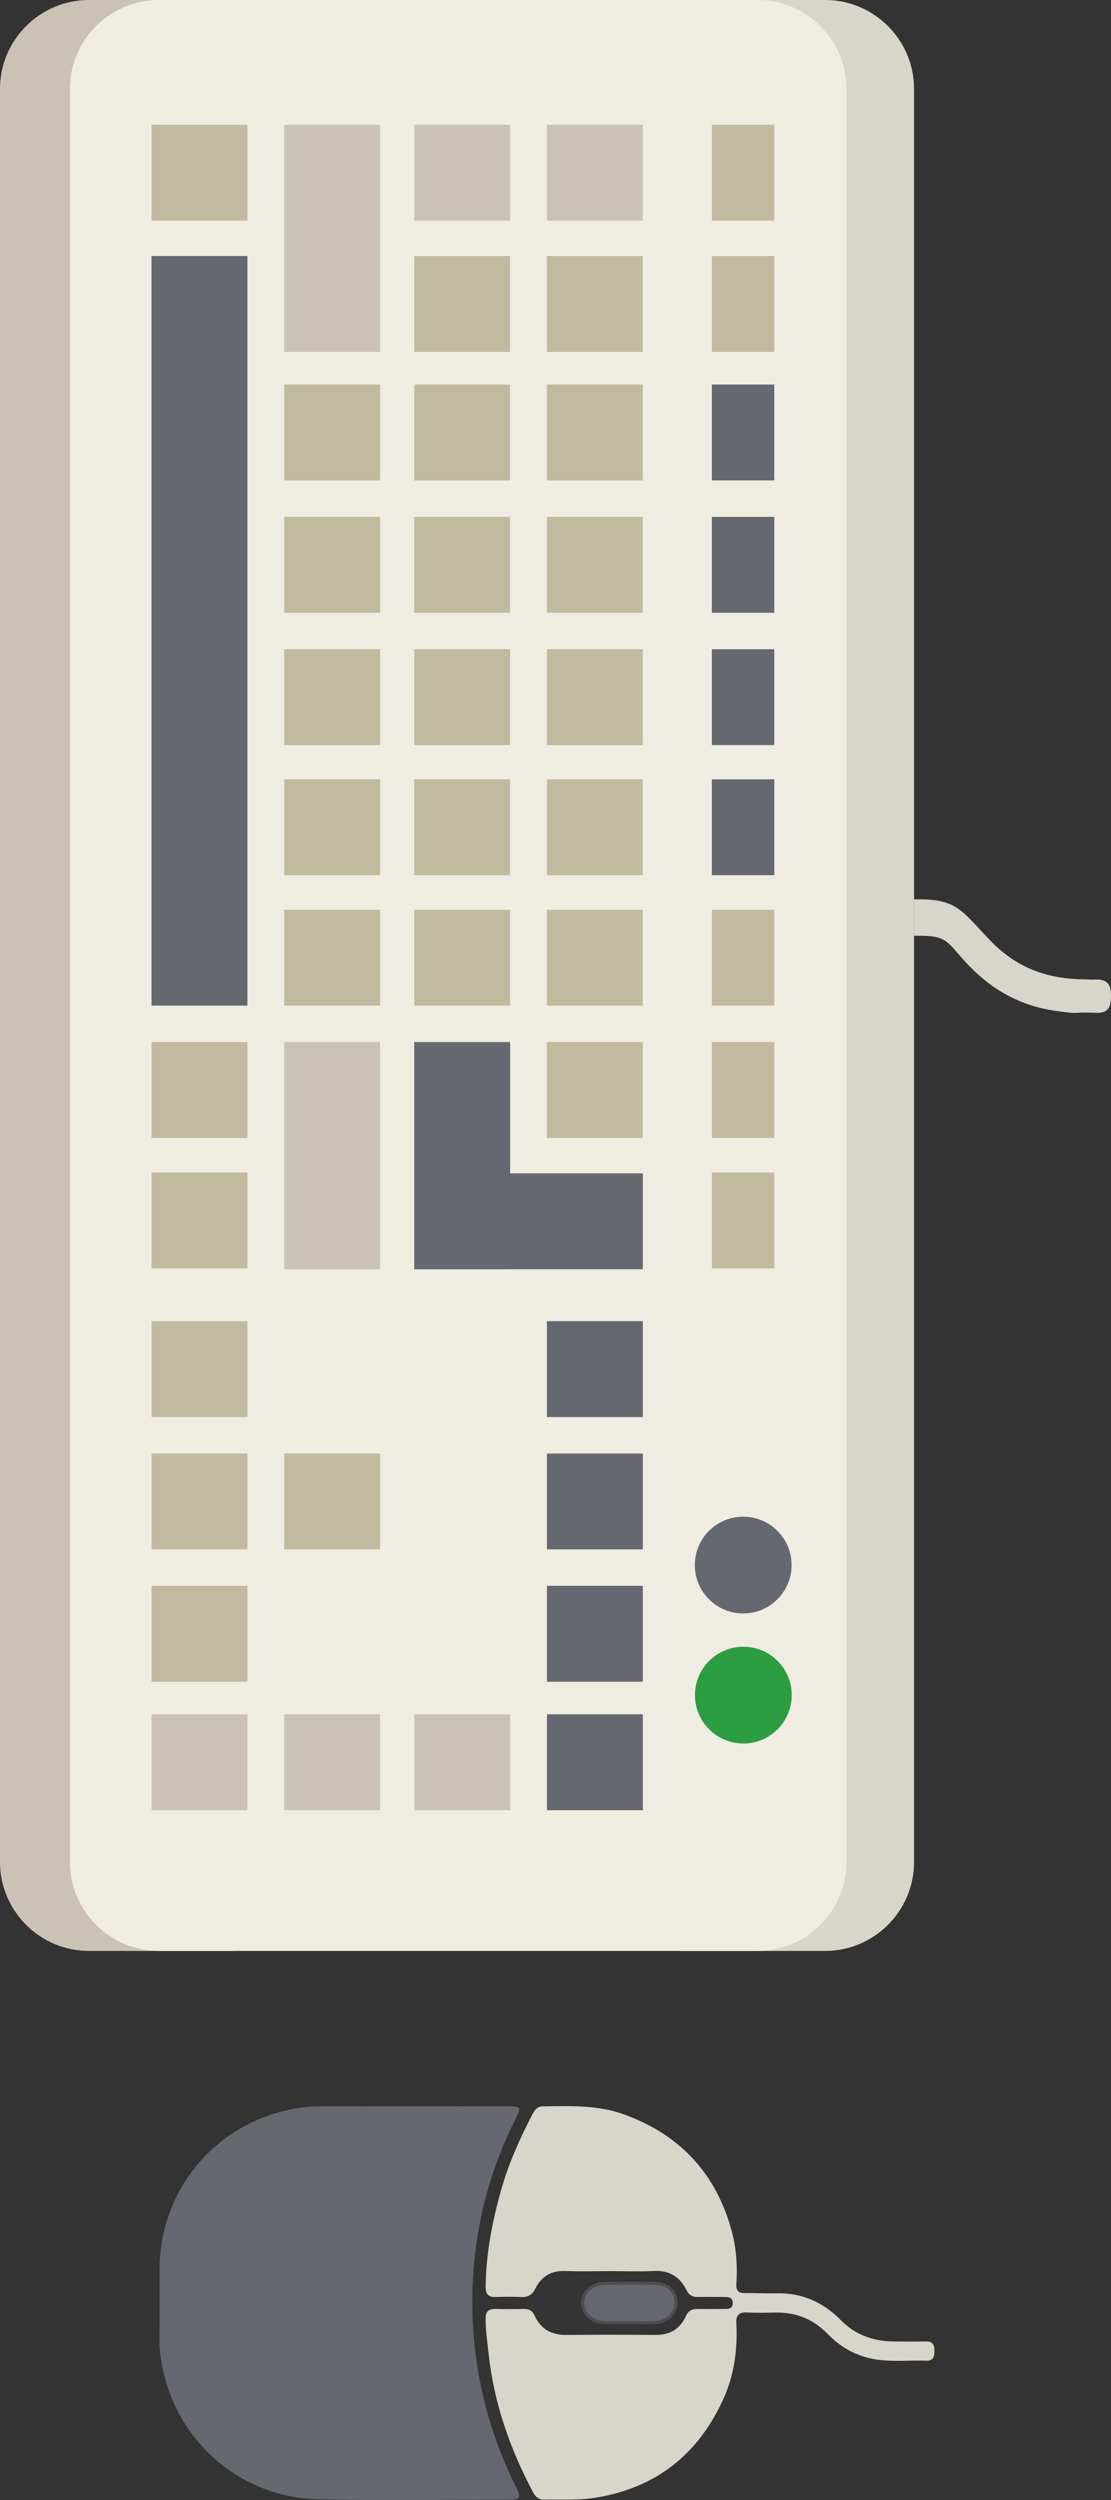 <?xml version="1.0" encoding="UTF-8" standalone="no"?>
<svg
   xmlns:dc="http://purl.org/dc/elements/1.1/"
   xmlns:cc="http://creativecommons.org/ns#"
   xmlns:rdf="http://www.w3.org/1999/02/22-rdf-syntax-ns#"
   xmlns:svg="http://www.w3.org/2000/svg"
   xmlns="http://www.w3.org/2000/svg"
   viewBox="0 0 221.584 498.576"
   height="498.576"
   width="221.584"
   xml:space="preserve"
   version="1.1"
   id="svg2"><rect x="0" y="0" width="221.584" height="498.576" fill="#333333" stroke="none"/><defs
     id="defs6"><clipPath
       id="clipPath16"
       clipPathUnits="userSpaceOnUse"><path
         id="path18"
         d="m 0,398.861 177.267,0 L 177.267,0 0,0 0,398.861 Z" /></clipPath></defs><g
     transform="matrix(1.25,0,0,-1.25,0,498.576)"
     id="g10"><g
       id="g12"><g
         clip-path="url(#clipPath16)"
         id="g14"><g
           transform="translate(65.739,62.819)"
           id="g20"><path
             id="path22"
             style="fill:#666870;fill-opacity:1;fill-rule:nonzero;stroke:none"
             d="m 0,0 c 5.204,0.001 10.409,0.007 15.613,-0.002 1.674,-0.003 1.813,-0.23 1.058,-1.719 -2.723,-5.364 -4.712,-11.008 -5.843,-16.895 -1.27,-6.606 -1.549,-13.273 -0.792,-20.01 0.893,-7.95 3.178,-15.425 6.759,-22.542 0.586,-1.165 0.347,-1.574 -1.004,-1.576 -10.271,-0.012 -20.548,-0.19 -30.814,0.05 -11.864,0.277 -21.823,8.552 -24.573,20.029 -0.434,1.81 -0.733,3.656 -0.701,5.553 0.065,3.697 0.015,7.395 0.019,11.093 0.015,11.609 7.501,21.654 18.615,24.947 2.326,0.69 4.707,1.078 7.145,1.073 C -9.678,-0.007 -4.839,-0.001 0,0" /></g><g
           transform="translate(97.409,36.523)"
           id="g24"><path
             id="path26"
             style="fill:#d8d5cb;fill-opacity:1;fill-rule:nonzero;stroke:none"
             d="m 0,0 c -2.419,0 -4.841,-0.074 -7.257,0.021 -2.247,0.089 -3.796,-0.917 -4.746,-2.82 -0.513,-1.026 -1.187,-1.376 -2.263,-1.333 -1.321,0.054 -2.648,0.058 -3.97,10e-4 -1.237,-0.054 -1.706,0.449 -1.689,1.691 0.074,5.241 1.053,10.33 2.466,15.35 1.192,4.236 2.984,8.229 5.014,12.122 0.356,0.682 0.765,1.242 1.63,1.254 4.38,0.058 8.78,0.242 12.994,-1.289 9.033,-3.281 14.81,-9.589 17.231,-18.878 0.691,-2.649 0.853,-5.408 0.672,-8.156 -0.071,-1.067 0.33,-1.485 1.388,-1.467 1.642,0.027 3.286,-0.079 4.927,-0.033 4.083,0.117 7.516,-1.397 10.32,-4.252 2.334,-2.376 5.135,-3.375 8.365,-3.426 1.734,-0.028 3.469,-0.041 5.203,10e-4 1.107,0.027 1.407,-0.514 1.399,-1.518 -0.007,-0.963 -0.205,-1.602 -1.352,-1.56 -2.597,0.094 -5.205,-0.196 -7.793,0.171 -3.095,0.438 -5.717,1.862 -7.87,4.085 -2.299,2.373 -5.059,3.481 -8.334,3.427 -1.506,-0.025 -3.016,-0.068 -4.518,0.015 -1.303,0.071 -1.808,-0.397 -1.738,-1.723 0.219,-4.159 -0.332,-8.231 -2.051,-12.036 -4.038,-8.941 -10.867,-14.316 -20.645,-15.83 -2.638,-0.408 -5.282,-0.212 -7.924,-0.276 -0.887,-0.022 -1.398,0.387 -1.811,1.167 -3.69,6.958 -6.249,14.261 -7.1,22.137 -0.2,1.86 -0.479,3.7 -0.473,5.579 0.004,1.115 0.456,1.571 1.559,1.542 1.505,-0.039 3.013,-0.031 4.518,0 0.822,0.016 1.377,-0.256 1.728,-1.041 0.989,-2.21 2.741,-3.133 5.141,-3.108 4.701,0.05 9.403,0.046 14.104,0.003 2.303,-0.021 3.962,0.896 4.907,3.005 0.367,0.818 0.955,1.151 1.831,1.137 1.461,-0.023 2.922,-0.004 4.382,0.002 0.619,0.002 1.225,0.028 1.261,0.88 0.039,0.908 -0.547,1.035 -1.255,1.034 C 16.79,-4.124 15.329,-4.098 13.869,-4.124 13.04,-4.139 12.52,-3.808 12.143,-3.058 11.086,-0.952 9.447,0.145 6.983,0.024 4.66,-0.089 2.328,0 0,0" /></g><g
           transform="translate(100.368,28.298)"
           id="g28"><path
             id="path30"
             style="fill:#666870;fill-opacity:1;fill-rule:nonzero;stroke:none"
             d="M 0,0 C -1.32,-0.001 -2.642,-0.035 -3.961,0.007 -5.928,0.069 -7.453,1.516 -7.395,3.204 -7.336,4.942 -5.843,6.276 -3.88,6.291 -1.239,6.312 1.402,6.318 4.043,6.289 6.159,6.266 7.456,5.086 7.507,3.215 7.554,1.524 6.054,0.081 4.098,0.01 2.733,-0.039 1.366,0.001 0,0" /></g><g
           transform="translate(100.368,28.298)"
           id="g32"><path
             id="path34"
             style="fill:none;stroke:#4f4c4d;stroke-width:0.5;stroke-linecap:butt;stroke-linejoin:miter;stroke-miterlimit:10;stroke-dasharray:none;stroke-opacity:1"
             d="M 0,0 C -1.32,-0.001 -2.642,-0.035 -3.961,0.007 -5.928,0.069 -7.453,1.516 -7.395,3.204 -7.336,4.942 -5.843,6.276 -3.88,6.291 -1.239,6.312 1.402,6.318 4.043,6.289 6.159,6.266 7.456,5.086 7.507,3.215 7.554,1.524 6.054,0.081 4.098,0.01 2.733,-0.039 1.366,0.001 0,0 Z" /></g><g
           transform="translate(108.413,398.861)"
           id="g36"><path
             id="path38"
             style="fill:#d8d5cb;fill-opacity:1;fill-rule:nonzero;stroke:none"
             d="m 0,0 23.256,0 c 7.795,0 14.173,-6.378 14.173,-14.173 l 0,-282.907 c 0,-7.795 -6.378,-14.173 -14.173,-14.173 l -23.256,0" /></g><g
           transform="translate(37.429,87.608)"
           id="g40"><path
             id="path42"
             style="fill:#cac2b5;fill-opacity:1;fill-rule:nonzero;stroke:none"
             d="m 0,0 -23.256,0 c -7.795,0 -14.173,6.378 -14.173,14.173 l 0,282.907 c 0,7.795 6.378,14.173 14.173,14.173 l 23.256,0" /></g><g
           transform="translate(11.157,101.781)"
           id="g44"><path
             id="path46"
             style="fill:#efede1;fill-opacity:1;fill-rule:nonzero;stroke:none"
             d="m 0,0 0,282.907 c 0,7.795 6.378,14.173 14.173,14.173 l 95.555,0 c 7.796,0 14.174,-6.378 14.174,-14.173 L 123.902,0 c 0,-7.795 -6.378,-14.173 -14.174,-14.173 l -95.555,0 C 6.378,-14.173 0,-7.795 0,0" /></g><path
           id="path48"
           style="fill:#c0ba9f;fill-opacity:1;fill-rule:nonzero;stroke:none"
           d="m 113.581,378.958 9.956,0 0,-15.299 -9.956,0 0,15.299 z" /><path
           id="path50"
           style="fill:#c0ba9f;fill-opacity:1;fill-rule:nonzero;stroke:none"
           d="m 113.581,358.011 9.956,0 0,-15.299 -9.956,0 0,15.299 z" /><path
           id="path52"
           style="fill:#666870;fill-opacity:1;fill-rule:nonzero;stroke:none"
           d="m 113.581,337.51 9.956,0 0,-15.299 -9.956,0 0,15.299 z" /><path
           id="path54"
           style="fill:#666870;fill-opacity:1;fill-rule:nonzero;stroke:none"
           d="m 113.581,316.397 9.956,0 0,-15.299 -9.956,0 0,15.299 z" /><path
           id="path56"
           style="fill:#666870;fill-opacity:1;fill-rule:nonzero;stroke:none"
           d="m 113.581,295.285 9.956,0 0,-15.299 -9.956,0 0,15.299 z" /><path
           id="path58"
           style="fill:#666870;fill-opacity:1;fill-rule:nonzero;stroke:none"
           d="m 113.581,274.53 9.956,0 0,-15.299 -9.956,0 0,15.299 z" /><path
           id="path60"
           style="fill:#c0ba9f;fill-opacity:1;fill-rule:nonzero;stroke:none"
           d="m 113.581,253.723 9.956,0 0,-15.299 -9.956,0 0,15.299 z" /><path
           id="path62"
           style="fill:#c0ba9f;fill-opacity:1;fill-rule:nonzero;stroke:none"
           d="m 113.581,232.611 9.956,0 0,-15.299 -9.956,0 0,15.299 z" /><path
           id="path64"
           style="fill:#c0ba9f;fill-opacity:1;fill-rule:nonzero;stroke:none"
           d="m 113.581,211.804 9.956,0 0,-15.299 -9.956,0 0,15.299 z" /><path
           id="path66"
           style="fill:#cac2b5;fill-opacity:1;fill-rule:nonzero;stroke:none"
           d="m 87.267,378.958 15.299,0 0,-15.299 -15.299,0 0,15.299 z" /><path
           id="path68"
           style="fill:#cac2b5;fill-opacity:1;fill-rule:nonzero;stroke:none"
           d="m 66.096,378.958 15.299,0 0,-15.299 -15.299,0 0,15.299 z" /><path
           id="path70"
           style="fill:#c0ba9f;fill-opacity:1;fill-rule:nonzero;stroke:none"
           d="m 87.267,358.011 15.299,0 0,-15.299 -15.299,0 0,15.299 z" /><path
           id="path72"
           style="fill:#c0ba9f;fill-opacity:1;fill-rule:nonzero;stroke:none"
           d="m 87.267,337.51 15.299,0 0,-15.299 -15.299,0 0,15.299 z" /><path
           id="path74"
           style="fill:#c0ba9f;fill-opacity:1;fill-rule:nonzero;stroke:none"
           d="m 87.267,316.397 15.299,0 0,-15.299 -15.299,0 0,15.299 z" /><path
           id="path76"
           style="fill:#c0ba9f;fill-opacity:1;fill-rule:nonzero;stroke:none"
           d="m 87.267,295.285 15.299,0 0,-15.299 -15.299,0 0,15.299 z" /><path
           id="path78"
           style="fill:#c0ba9f;fill-opacity:1;fill-rule:nonzero;stroke:none"
           d="m 87.267,274.53 15.299,0 0,-15.299 -15.299,0 0,15.299 z" /><path
           id="path80"
           style="fill:#c0ba9f;fill-opacity:1;fill-rule:nonzero;stroke:none"
           d="m 87.267,253.723 15.299,0 0,-15.299 -15.299,0 0,15.299 z" /><path
           id="path82"
           style="fill:#c0ba9f;fill-opacity:1;fill-rule:nonzero;stroke:none"
           d="m 87.267,232.611 15.299,0 0,-15.299 -15.299,0 0,15.299 z" /><path
           id="path84"
           style="fill:#c0ba9f;fill-opacity:1;fill-rule:nonzero;stroke:none"
           d="m 66.096,358.011 15.299,0 0,-15.299 -15.299,0 0,15.299 z" /><path
           id="path86"
           style="fill:#c0ba9f;fill-opacity:1;fill-rule:nonzero;stroke:none"
           d="m 66.096,337.51 15.299,0 0,-15.299 -15.299,0 0,15.299 z" /><path
           id="path88"
           style="fill:#c0ba9f;fill-opacity:1;fill-rule:nonzero;stroke:none"
           d="m 66.096,316.397 15.299,0 0,-15.299 -15.299,0 0,15.299 z" /><path
           id="path90"
           style="fill:#c0ba9f;fill-opacity:1;fill-rule:nonzero;stroke:none"
           d="m 66.096,295.285 15.299,0 0,-15.299 -15.299,0 0,15.299 z" /><path
           id="path92"
           style="fill:#c0ba9f;fill-opacity:1;fill-rule:nonzero;stroke:none"
           d="m 66.096,274.53 15.299,0 0,-15.299 -15.299,0 0,15.299 z" /><path
           id="path94"
           style="fill:#c0ba9f;fill-opacity:1;fill-rule:nonzero;stroke:none"
           d="m 66.096,253.723 15.299,0 0,-15.299 -15.299,0 0,15.299 z" /><path
           id="path96"
           style="fill:#c0ba9f;fill-opacity:1;fill-rule:nonzero;stroke:none"
           d="m 45.348,337.51 15.299,0 0,-15.299 -15.299,0 0,15.299 z" /><path
           id="path98"
           style="fill:#c0ba9f;fill-opacity:1;fill-rule:nonzero;stroke:none"
           d="m 45.348,316.397 15.299,0 0,-15.299 -15.299,0 0,15.299 z" /><path
           id="path100"
           style="fill:#c0ba9f;fill-opacity:1;fill-rule:nonzero;stroke:none"
           d="m 45.348,295.285 15.299,0 0,-15.299 -15.299,0 0,15.299 z" /><path
           id="path102"
           style="fill:#c0ba9f;fill-opacity:1;fill-rule:nonzero;stroke:none"
           d="m 45.348,274.53 15.299,0 0,-15.299 -15.299,0 0,15.299 z" /><path
           id="path104"
           style="fill:#c0ba9f;fill-opacity:1;fill-rule:nonzero;stroke:none"
           d="m 45.348,253.723 15.299,0 0,-15.299 -15.299,0 0,15.299 z" /><path
           id="path106"
           style="fill:#c0ba9f;fill-opacity:1;fill-rule:nonzero;stroke:none"
           d="m 24.177,378.958 15.299,0 0,-15.299 -15.299,0 0,15.299 z" /><path
           id="path108"
           style="fill:#c0ba9f;fill-opacity:1;fill-rule:nonzero;stroke:none"
           d="m 24.177,232.611 15.299,0 0,-15.299 -15.299,0 0,15.299 z" /><path
           id="path110"
           style="fill:#c0ba9f;fill-opacity:1;fill-rule:nonzero;stroke:none"
           d="m 24.177,211.804 15.299,0 0,-15.299 -15.299,0 0,15.299 z" /><path
           id="path112"
           style="fill:#c0ba9f;fill-opacity:1;fill-rule:nonzero;stroke:none"
           d="m 24.177,188.082 15.299,0 0,-15.299 -15.299,0 0,15.299 z" /><path
           id="path114"
           style="fill:#c0ba9f;fill-opacity:1;fill-rule:nonzero;stroke:none"
           d="m 24.177,166.97 15.299,0 0,-15.299 -15.299,0 0,15.299 z" /><path
           id="path116"
           style="fill:#c0ba9f;fill-opacity:1;fill-rule:nonzero;stroke:none"
           d="m 45.348,166.97 15.299,0 0,-15.299 -15.299,0 0,15.299 z" /><path
           id="path118"
           style="fill:#cac2b5;fill-opacity:1;fill-rule:nonzero;stroke:none"
           d="m 45.348,125.356 15.299,0 0,-15.299 -15.299,0 0,15.299 z" /><path
           id="path120"
           style="fill:#c0ba9f;fill-opacity:1;fill-rule:nonzero;stroke:none"
           d="m 24.177,145.857 15.299,0 0,-15.299 -15.299,0 0,15.299 z" /><path
           id="path122"
           style="fill:#cac2b5;fill-opacity:1;fill-rule:nonzero;stroke:none"
           d="m 24.177,125.356 15.299,0 0,-15.299 -15.299,0 0,15.299 z" /><path
           id="path124"
           style="fill:#cac2b5;fill-opacity:1;fill-rule:nonzero;stroke:none"
           d="m 66.096,125.356 15.299,0 0,-15.299 -15.299,0 0,15.299 z" /><path
           id="path126"
           style="fill:#666870;fill-opacity:1;fill-rule:nonzero;stroke:none"
           d="m 87.267,125.356 15.299,0 0,-15.299 -15.299,0 0,15.299 z" /><path
           id="path128"
           style="fill:#666870;fill-opacity:1;fill-rule:nonzero;stroke:none"
           d="m 87.267,145.857 15.299,0 0,-15.299 -15.299,0 0,15.299 z" /><path
           id="path130"
           style="fill:#666870;fill-opacity:1;fill-rule:nonzero;stroke:none"
           d="m 87.267,166.97 15.299,0 0,-15.299 -15.299,0 0,15.299 z" /><path
           id="path132"
           style="fill:#666870;fill-opacity:1;fill-rule:nonzero;stroke:none"
           d="m 87.267,188.082 15.299,0 0,-15.299 -15.299,0 0,15.299 z" /><path
           id="path134"
           style="fill:#cac2b5;fill-opacity:1;fill-rule:nonzero;stroke:none"
           d="m 45.348,378.958 15.299,0 0,-36.246 -15.299,0 0,36.246 z" /><path
           id="path136"
           style="fill:#cac2b5;fill-opacity:1;fill-rule:nonzero;stroke:none"
           d="m 45.348,232.611 15.299,0 0,-36.246 -15.299,0 0,36.246 z" /><path
           id="path138"
           style="fill:#666870;fill-opacity:1;fill-rule:nonzero;stroke:none"
           d="m 66.096,232.611 15.299,0 0,-36.246 -15.299,0 0,36.246 z" /><path
           id="path140"
           style="fill:#666870;fill-opacity:1;fill-rule:nonzero;stroke:none"
           d="m 66.32,211.664 36.246,0 0,-15.299 -36.246,0 0,15.299 z" /><path
           id="path142"
           style="fill:#666870;fill-opacity:1;fill-rule:nonzero;stroke:none"
           d="m 24.177,358.011 15.299,0 0,-119.586 -15.299,0 0,119.586 z" /><g
           transform="translate(118.582,141.45)"
           id="g144"><path
             id="path146"
             style="fill:#666870;fill-opacity:1;fill-rule:nonzero;stroke:none"
             d="m 0,0 c -4.263,0 -7.719,3.456 -7.719,7.719 0,4.263 3.456,7.719 7.719,7.719 4.263,0 7.719,-3.456 7.719,-7.719 C 7.719,3.456 4.263,0 0,0" /></g><g
           transform="translate(118.605,120.702)"
           id="g148"><path
             id="path150"
             style="fill:#2c9d40;fill-opacity:1;fill-rule:nonzero;stroke:none"
             d="m 0,0 c -4.263,0 -7.719,3.456 -7.719,7.719 0,4.263 3.456,7.719 7.719,7.719 4.263,0 7.719,-3.456 7.719,-7.719 C 7.719,3.456 4.263,0 0,0" /></g><g
           transform="translate(145.842,255.367)"
           id="g152"><path
             id="path154"
             style="fill:#d8d5cb;fill-opacity:1;fill-rule:nonzero;stroke:none"
             d="m 0,0 c 7.046,0.201 7.603,-1.91 12.442,-6.837 4.027,-4.1 8.861,-5.824 14.434,-5.912 2.992,-0.047 -0.858,-0.102 2.134,-0.029 1.911,0.047 2.427,-0.888 2.414,-2.621 -0.013,-1.661 -0.355,-2.763 -2.333,-2.691 -4.481,0.163 -2.136,-0.306 -6.602,0.327 -5.341,0.756 -9.866,3.214 -13.581,7.049 C 4.941,-6.619 5.651,-5.704 0,-5.798" /></g></g></g></g></svg>
